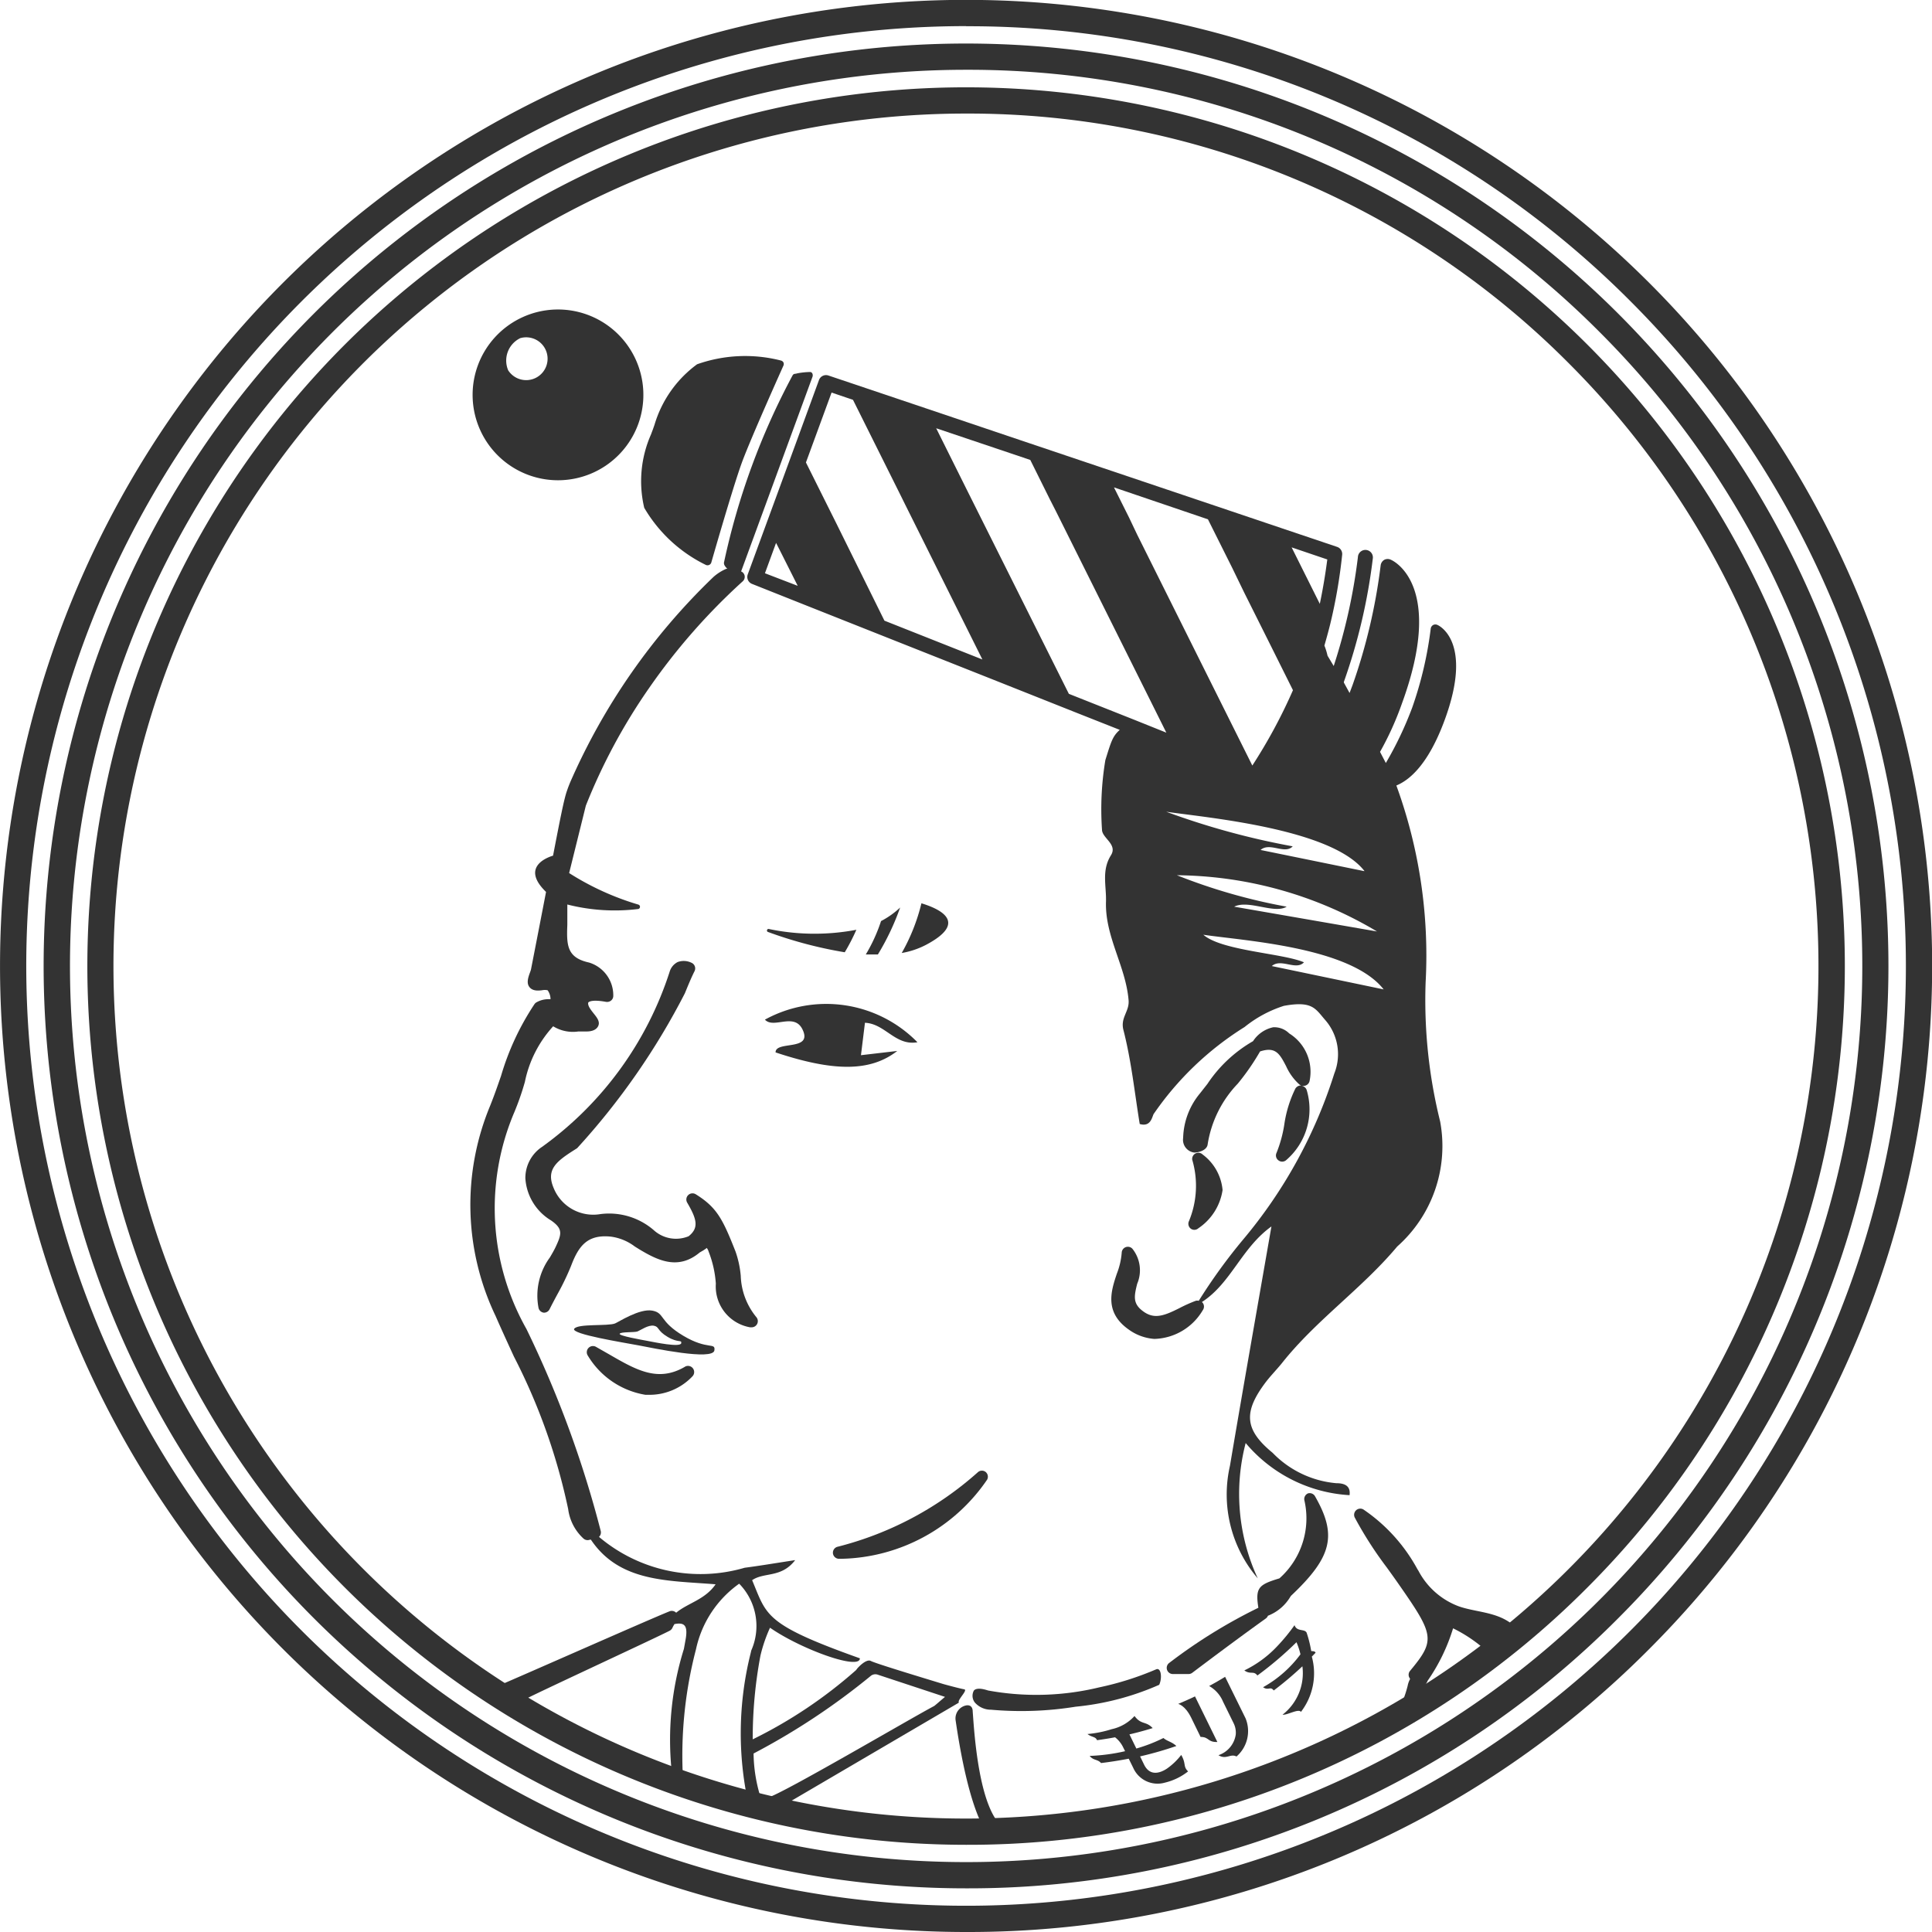 <svg id="グループ_12" data-name="グループ 12" xmlns="http://www.w3.org/2000/svg" width="15.975" height="15.975" viewBox="0 0 15.975 15.975">
  <g id="グループ_8" data-name="グループ 8">
    <path id="パス_9" data-name="パス 9" d="M352.664,78.806a7.988,7.988,0,1,1,5.648-2.339A7.935,7.935,0,0,1,352.664,78.806Zm0-15.759a7.771,7.771,0,1,0,5.495,2.276A7.72,7.72,0,0,0,352.664,63.048Z" transform="translate(-344.676 -62.831)" fill="#333333"/>
    <path id="パス_10" data-name="パス 10" d="M355.788,81.57a7.627,7.627,0,1,1,5.393-2.234A7.576,7.576,0,0,1,355.788,81.57Zm0-15.037a7.41,7.41,0,1,0,5.24,2.17A7.362,7.362,0,0,0,355.788,66.533Z" transform="translate(-347.8 -65.956)" fill="#333333"/>
    <path id="パス_11" data-name="パス 11" d="M358.913,84.334a7.266,7.266,0,1,1,5.138-2.128A7.218,7.218,0,0,1,358.913,84.334Zm0-14.315a7.049,7.049,0,1,0,4.984,2.065A7,7,0,0,0,358.913,70.019Z" transform="translate(-350.925 -69.08)" fill="#333333"/>
  </g>
  <g id="グループ_11" data-name="グループ 11" transform="translate(3.89 2.559)">
    <g id="グループ_9" data-name="グループ 9">
      <path id="パス_12" data-name="パス 12" d="M405.763,143.069c.072.079.242-.062.311.082.087.181-.225.09-.223.189.478.159.783.162,1.006-.012l-.3.035.033-.268c.167.007.251.193.434.161A1.055,1.055,0,0,0,405.763,143.069Z" transform="translate(-403.328 -137.197)" fill="#333333"/>
      <path id="パス_13" data-name="パス 13" d="M454.2,184.365c-.134-.215-.357-.189-.536-.253a.622.622,0,0,1-.33-.292l-.01-.016a1.407,1.407,0,0,0-.446-.492.051.051,0,0,0-.06.007.051.051,0,0,0-.011.06,3.148,3.148,0,0,0,.265.413c.031.043.062.086.092.129.3.43.314.469.1.726a.05.05,0,0,0-.006.055.049.049,0,0,0,.007.011.2.2,0,0,0-.021.059,1.06,1.06,0,0,1-.069.191l.2-.069a.225.225,0,0,1,.016-.128c.007-.015.015-.028.019-.038a1.558,1.558,0,0,0,.21-.433,1.191,1.191,0,0,1,.359.27c.02.017.032-.089.05-.107S454.212,184.385,454.2,184.365Z" transform="translate(-445.495 -173.39)" fill="#333333"/>
      <path id="パス_14" data-name="パス 14" d="M411.186,180.973a.051.051,0,0,0,.047.048l.028,0a1.494,1.494,0,0,0,1.2-.654.051.051,0,0,0-.011-.063.05.05,0,0,0-.064,0,2.758,2.758,0,0,1-1.159.617A.051.051,0,0,0,411.186,180.973Z" transform="translate(-408.189 -170.691)" fill="#333333"/>
      <path id="パス_15" data-name="パス 15" d="M388.493,142.624l.012,0a.051.051,0,0,0,.04-.084.567.567,0,0,1-.129-.342.819.819,0,0,0-.043-.2c-.106-.269-.154-.365-.329-.474a.051.051,0,0,0-.071.069c.079.135.1.208.012.278a.273.273,0,0,1-.289-.051.565.565,0,0,0-.441-.132.353.353,0,0,1-.387-.218c-.063-.15.023-.218.173-.313l.022-.014a5.852,5.852,0,0,0,.891-1.281c.025-.061.05-.123.08-.183a.051.051,0,0,0-.027-.07.145.145,0,0,0-.113-.005.132.132,0,0,0-.066.08,2.865,2.865,0,0,1-1.055,1.448.309.309,0,0,0-.138.26.439.439,0,0,0,.212.348c.1.069.088.113.041.214-.014.031-.032.061-.05.092a.534.534,0,0,0-.094.418.051.051,0,0,0,.043.039h0a.051.051,0,0,0,.048-.028c.023-.046.045-.087.066-.126a2.106,2.106,0,0,0,.112-.233c.062-.164.134-.261.327-.242a.418.418,0,0,1,.2.082l.037.023c.156.094.323.174.5.026l.031-.018c.01-.007.027-.017.026-.02a.078.078,0,0,1,.016.03.889.889,0,0,1,.06.266A.343.343,0,0,0,388.493,142.624Z" transform="translate(-386.181 -134.208)" fill="#333333"/>
      <path id="パス_16" data-name="パス 16" d="M392.34,170.5c-.222.13-.4.029-.623-.1l-.114-.065a.051.051,0,0,0-.066.074.685.685,0,0,0,.475.323h.02a.489.489,0,0,0,.37-.153.051.051,0,0,0-.061-.08Z" transform="translate(-390.566 -161.758)" fill="#333333"/>
      <path id="パス_17" data-name="パス 17" d="M439,182.057a.051.051,0,0,0-.03.06.664.664,0,0,1-.207.643c-.173.052-.2.078-.174.243a4.366,4.366,0,0,0-.737.456.051.051,0,0,0,.027.092h.005l.075,0,.054,0a.052.052,0,0,0,.029-.01c.215-.162.41-.307.608-.449a.051.051,0,0,0,.018-.023.373.373,0,0,0,.186-.158l.005-.007c.339-.32.383-.5.2-.82A.051.051,0,0,0,439,182.057Z" transform="translate(-432.074 -172.268)" fill="#333333"/>
      <path id="パス_18" data-name="パス 18" d="M439.593,155.509a.05.05,0,0,0,.026.009.05.05,0,0,0,.036-.013.463.463,0,0,0,.2-.316.412.412,0,0,0-.165-.294.051.051,0,0,0-.086.043.763.763,0,0,1-.029.513A.051.051,0,0,0,439.593,155.509Z" transform="translate(-433.636 -147.908)" fill="#333333"/>
      <path id="パス_19" data-name="パス 19" d="M440.183,145.359a.051.051,0,0,0,.033-.036.373.373,0,0,0-.168-.395.175.175,0,0,0-.132-.051.264.264,0,0,0-.167.115,1.126,1.126,0,0,0-.377.353l-.062.079a.6.6,0,0,0-.139.368.106.106,0,0,0,.092.121h0c.031,0,.106-.016.111-.07a.933.933,0,0,1,.249-.5,1.94,1.94,0,0,0,.184-.266c.129-.042.162.02.215.121a.452.452,0,0,0,.11.152.052.052,0,0,0,.016.008.056.056,0,0,0-.049.026.992.992,0,0,0-.092.3,1.061,1.061,0,0,1-.064.232.05.05,0,0,0,.018.063.048.048,0,0,0,.026.009.051.051,0,0,0,.039-.015.554.554,0,0,0,.167-.575.051.051,0,0,0-.04-.036l.01,0A.051.051,0,0,0,440.183,145.359Z" transform="translate(-433.278 -138.942)" fill="#333333"/>
      <path id="パス_20" data-name="パス 20" d="M391.686,167.814c.01-.07-.054,0-.257-.121s-.152-.189-.257-.208-.278.094-.307.106c-.059.024-.307,0-.338.044s.408.114.53.137S391.673,167.9,391.686,167.814Zm-.274-.06c-.006.038-.223-.008-.276-.018s-.244-.043-.233-.06.123-.009.148-.019.089-.056.135-.047.024.039.113.092S391.416,167.723,391.412,167.754Z" transform="translate(-389.669 -159.207)" fill="#333333"/>
      <path id="パス_21" data-name="パス 21" d="M409.279,101.984a.833.833,0,0,1-.526-.251c-.234-.192-.244-.338-.055-.587.04-.052.087-.1.128-.15.283-.359.665-.62.957-.969a1.11,1.11,0,0,0,.355-1.034,4.157,4.157,0,0,1-.12-1.151,4.1,4.1,0,0,0-.242-1.627c.112-.046.266-.178.4-.543.237-.645-.047-.779-.059-.784a.04.04,0,0,0-.037,0,.041.041,0,0,0-.02.031,3.109,3.109,0,0,1-.153.652,2.939,2.939,0,0,1-.218.458l-.048-.092a2.51,2.51,0,0,0,.181-.4c.358-.978-.071-1.18-.09-1.188a.061.061,0,0,0-.056,0,.063.063,0,0,0-.03.047,4.686,4.686,0,0,1-.232.988l-.025.066-.047-.086,0-.006a4.722,4.722,0,0,0,.239-1.018.062.062,0,1,0-.123-.013,4.745,4.745,0,0,1-.2.9l-.051-.085h0a.526.526,0,0,0-.026-.084c.017-.059.033-.117.047-.173a4.333,4.333,0,0,0,.1-.579.062.062,0,0,0-.042-.064l-.46-.155-.691-.233-.778-.262-.692-.233-.777-.262-.692-.233-.116-.039a.062.062,0,0,0-.078.037l-.192.525-.244.665-.153.417a.062.062,0,0,0,.035.079l.455.181.718.285.807.32.717.285.344.136c-.061.054-.072.1-.119.249a2.471,2.471,0,0,0-.028.576c0,.07.131.121.074.212-.079.126-.037.253-.041.383-.009.291.164.534.187.817.007.092-.069.142-.043.244.066.256.093.522.135.778.086.025.1-.047.114-.081a2.546,2.546,0,0,1,.753-.721,1,1,0,0,1,.325-.175c.235-.043.26.023.339.114a.43.43,0,0,1,.078.445,4.007,4.007,0,0,1-.753,1.372,4.583,4.583,0,0,0-.368.508.047.047,0,0,0-.025,0,1.212,1.212,0,0,0-.134.06c-.139.07-.223.1-.326.006-.058-.056-.048-.112-.024-.207a.285.285,0,0,0-.04-.29.051.051,0,0,0-.088.034.608.608,0,0,1-.04.172c-.048.143-.106.32.1.464a.411.411,0,0,0,.21.076.479.479,0,0,0,.4-.237.051.051,0,0,0,0-.061l-.007-.007c.241-.155.327-.447.575-.625-.118.678-.233,1.328-.343,1.979a1.065,1.065,0,0,0,.23.931,1.661,1.661,0,0,1-.1-1.119,1.213,1.213,0,0,0,.859.431C409.4,102,409.339,101.984,409.279,101.984Zm-.074-7.638c-.009.068-.027.2-.062.367l-.233-.467Zm-.987-.332.2.4.1.206.211.422.192.385a4.335,4.335,0,0,1-.336.623l-.438-.878-.514-1.031L407.566,94l-.125-.25Zm-3.663.446.092-.251h0l.028.055.151.3Zm.988.392-.4-.809-.039-.078-.21-.421.212-.578.177.06.391.784.04.081.639,1.282Zm2.067.82-.542-.215-.8-1.6-.043-.086-.254-.51.778.262.161.324.051.1.779,1.562.134.269Zm1.9,1.251-.857-.175c.077-.067.2.04.266-.03a6.29,6.29,0,0,1-1.046-.286C408.207,96.481,409.238,96.57,409.512,96.922Zm-1.553.034a3.279,3.279,0,0,1,1.659.465l-1.181-.205c.119-.06.332.063.434,0A4.747,4.747,0,0,1,407.959,96.956Zm.789.751c.077-.067.2.04.266-.031-.174-.075-.681-.095-.832-.228.332.05,1.216.1,1.491.452Z" transform="translate(-402.12 -92.279)" fill="#333333"/>
      <path id="パス_22" data-name="パス 22" d="M382.886,88.915a.706.706,0,1,0-.42-.906A.706.706,0,0,0,382.886,88.915Zm-.069-1.132a.177.177,0,1,1-.1.266A.206.206,0,0,1,382.817,87.783Z" transform="translate(-382.405 -87.546)" fill="#333333"/>
      <path id="パス_23" data-name="パス 23" d="M395.837,92.507a1.2,1.2,0,0,0,.509.472.033.033,0,0,0,.045-.018s.179-.626.254-.83.343-.8.343-.8a.032.032,0,0,0,0-.026.033.033,0,0,0-.021-.016,1.193,1.193,0,0,0-.693.031.957.957,0,0,0-.352.5l-.014.04s-.007.018-.015.04A.955.955,0,0,0,395.837,92.507Z" transform="translate(-394.4 -90.867)" fill="#333333"/>
      <path id="パス_24" data-name="パス 24" d="M423.9,196.255c.026-.056.016-.145-.025-.128a2.5,2.5,0,0,1-.47.149,2.213,2.213,0,0,1-.92.026c-.022-.007-.09-.029-.117,0a.09.09,0,0,0,.008.1.177.177,0,0,0,.134.059,2.83,2.83,0,0,0,.7-.025h0A2.239,2.239,0,0,0,423.9,196.255Z" transform="translate(-418.205 -184.883)" fill="#333333"/>
      <path id="パス_25" data-name="パス 25" d="M421.131,199.067c0-.049-.031-.058-.061-.05a.11.11,0,0,0-.08.124c.117.8.266.935.266.935l.149-.038C421.175,199.912,421.141,199.185,421.131,199.067Z" transform="translate(-416.978 -187.473)" fill="#333333"/>
      <path id="パス_26" data-name="パス 26" d="M386.284,103.478a.067.067,0,0,0,0-.011h0c.008-.032.076-.095.045-.1s-.139-.034-.171-.043c-.2-.061-.563-.171-.6-.191s-.105.051-.117.068l-.005.007a3.834,3.834,0,0,1-.855.573,3.682,3.682,0,0,1,.064-.693,1.239,1.239,0,0,1,.079-.23c.252.176.743.355.743.253-.795-.283-.768-.355-.891-.646.1-.069.241-.016.356-.166-.17.026-.293.047-.417.063a1.3,1.3,0,0,1-1.205-.255.051.051,0,0,0,.014-.05,8.871,8.871,0,0,0-.614-1.669,2.029,2.029,0,0,1-.1-1.793,2.208,2.208,0,0,0,.087-.25.965.965,0,0,1,.234-.46.311.311,0,0,0,.207.043c.02,0,.041,0,.062,0s.076,0,.1-.039-.007-.076-.034-.11-.051-.066-.045-.09c0,0,.015-.03.147-.006a.054.054,0,0,0,.042-.011.05.05,0,0,0,.018-.039.283.283,0,0,0-.2-.275c-.182-.04-.187-.14-.18-.312,0-.025,0-.051,0-.075s0-.062,0-.093a1.591,1.591,0,0,0,.588.037.019.019,0,0,0,0-.036,2.255,2.255,0,0,1-.573-.261l.138-.557a4.8,4.8,0,0,1,.526-.977,5.151,5.151,0,0,1,.771-.878.05.05,0,0,0,.016-.047.048.048,0,0,0-.029-.035l.59-1.609c.006-.016,0-.038-.018-.04a.61.61,0,0,0-.107.011c-.023.007-.029,0-.04.018a5.864,5.864,0,0,0-.567,1.548c0,.017.006.025.018.04l.01.01-.008,0a.391.391,0,0,0-.106.067,5.286,5.286,0,0,0-1.186,1.7c-.009.022-.018.045-.026.069-.023.064-.053.214-.115.536-.079.024-.255.109-.058.3-.034.177-.075.388-.124.639-.005.027-.044.095-.019.139s.078.039.11.035a.113.113,0,0,1,.046,0,.126.126,0,0,1,.024.074l-.024,0a.2.2,0,0,0-.094.027.046.046,0,0,0-.014.013,2.172,2.172,0,0,0-.277.594c-.029.084-.058.167-.091.249a2.132,2.132,0,0,0,.046,1.737c.049.112.1.223.151.334a5.011,5.011,0,0,1,.449,1.262.4.4,0,0,0,.128.245.051.051,0,0,0,.052.008l.008,0c.237.353.636.337,1.031.369-.088.128-.229.154-.326.235a.051.051,0,0,0-.054-.012c-.182.073-1.21.529-1.449.63l-.02.009a.051.051,0,0,0,.017.1h.006q.123-.009.245-.014a.049.049,0,0,0,.021-.005c.139-.071,1.066-.5,1.18-.559a.052.052,0,0,0,.023-.024.231.231,0,0,1,.017-.031c.082-.016.114.01.091.133l-.013.072a2.526,2.526,0,0,0-.1,1.022l.1.16a3.476,3.476,0,0,1,.1-1.179.893.893,0,0,1,.357-.542.5.5,0,0,1,.1.552l-.006.026a2.722,2.722,0,0,0-.018,1.241l.132.034a1.258,1.258,0,0,1-.089-.449,5.7,5.7,0,0,0,.972-.644.061.061,0,0,1,.057-.007l.554.183c-.038.031-.081.07-.091.076-.19.1-1.275.738-1.376.757l.11.077,1.471-.862Z" transform="translate(-382.247 -91.958)" fill="#333333"/>
      <path id="パス_27" data-name="パス 27" d="M432.322,200.188a.543.543,0,0,1-.118.113c-.065.043-.144.059-.189-.033l-.033-.068a2.912,2.912,0,0,0,.3-.086c-.039-.036-.076-.039-.107-.066a1.311,1.311,0,0,1-.224.087l-.057-.117c.1-.023.192-.052.192-.052-.056-.06-.095-.025-.15-.1a.356.356,0,0,1-.189.109.926.926,0,0,1-.2.04c.037.029.065.019.079.051q.075-.01.149-.024a.233.233,0,0,1,.067.083l.016.032a1.555,1.555,0,0,1-.293.039c.032.04.066.026.094.059q.116-.014.229-.036l.037.075a.22.22,0,0,0,.262.123.494.494,0,0,0,.192-.093C432.335,200.282,432.365,200.261,432.322,200.188Z" transform="translate(-426.445 -188.236)" fill="#333333"/>
      <path id="パス_28" data-name="パス 28" d="M438.766,198.374s.056.01.107.113l.078.16c.073,0,.055.044.139.042l-.185-.377Q438.836,198.345,438.766,198.374Z" transform="translate(-432.914 -186.844)" fill="#333333"/>
      <path id="パス_29" data-name="パス 29" d="M441.377,196.749q-.065.04-.132.076a.266.266,0,0,1,.115.13l.088.179a.175.175,0,0,1,.017.092.212.212,0,0,1-.143.171c.064.04.1-.016.149.011a.278.278,0,0,0,.075-.316Z" transform="translate(-435.137 -185.443)" fill="#333333"/>
      <path id="パス_30" data-name="パス 30" d="M444.632,192.825a.97.97,0,0,0-.038-.152c-.017-.034-.081-.006-.1-.062a1.548,1.548,0,0,1-.143.174.925.925,0,0,1-.272.2c.051.037.076,0,.108.042a2.89,2.89,0,0,0,.323-.275.568.568,0,0,1,.033.1.976.976,0,0,1-.309.272c.044.031.06-.011.088.027a2.88,2.88,0,0,0,.237-.2.435.435,0,0,1-.164.4c.037.006.133-.053.152-.023a.523.523,0,0,0,.09-.457l.031-.032C444.664,192.826,444.648,192.826,444.632,192.825Z" transform="translate(-437.68 -181.732)" fill="#333333"/>
    </g>
    <g id="グループ_10" data-name="グループ 10" transform="translate(2.452 4.91)">
      <path id="パス_31" data-name="パス 31" d="M416.856,134.97a1.588,1.588,0,0,1-.163.411.682.682,0,0,0,.2-.067C417.245,135.128,417.013,135.018,416.856,134.97Z" transform="translate(-415.579 -134.97)" fill="#333333"/>
      <path id="パス_32" data-name="パス 32" d="M413.947,135.452a1.345,1.345,0,0,1-.126.276c.034,0,.068,0,.1,0a2.073,2.073,0,0,0,.184-.388A.7.7,0,0,1,413.947,135.452Z" transform="translate(-413.004 -135.305)" fill="#333333"/>
      <path id="パス_33" data-name="パス 33" d="M406.672,137.019a1.846,1.846,0,0,1-.726-.007c-.014,0-.019.02-.005.025a3.5,3.5,0,0,0,.635.168A1.691,1.691,0,0,0,406.672,137.019Z" transform="translate(-405.933 -136.8)" fill="#333333"/>
    </g>
  </g>
</svg>

